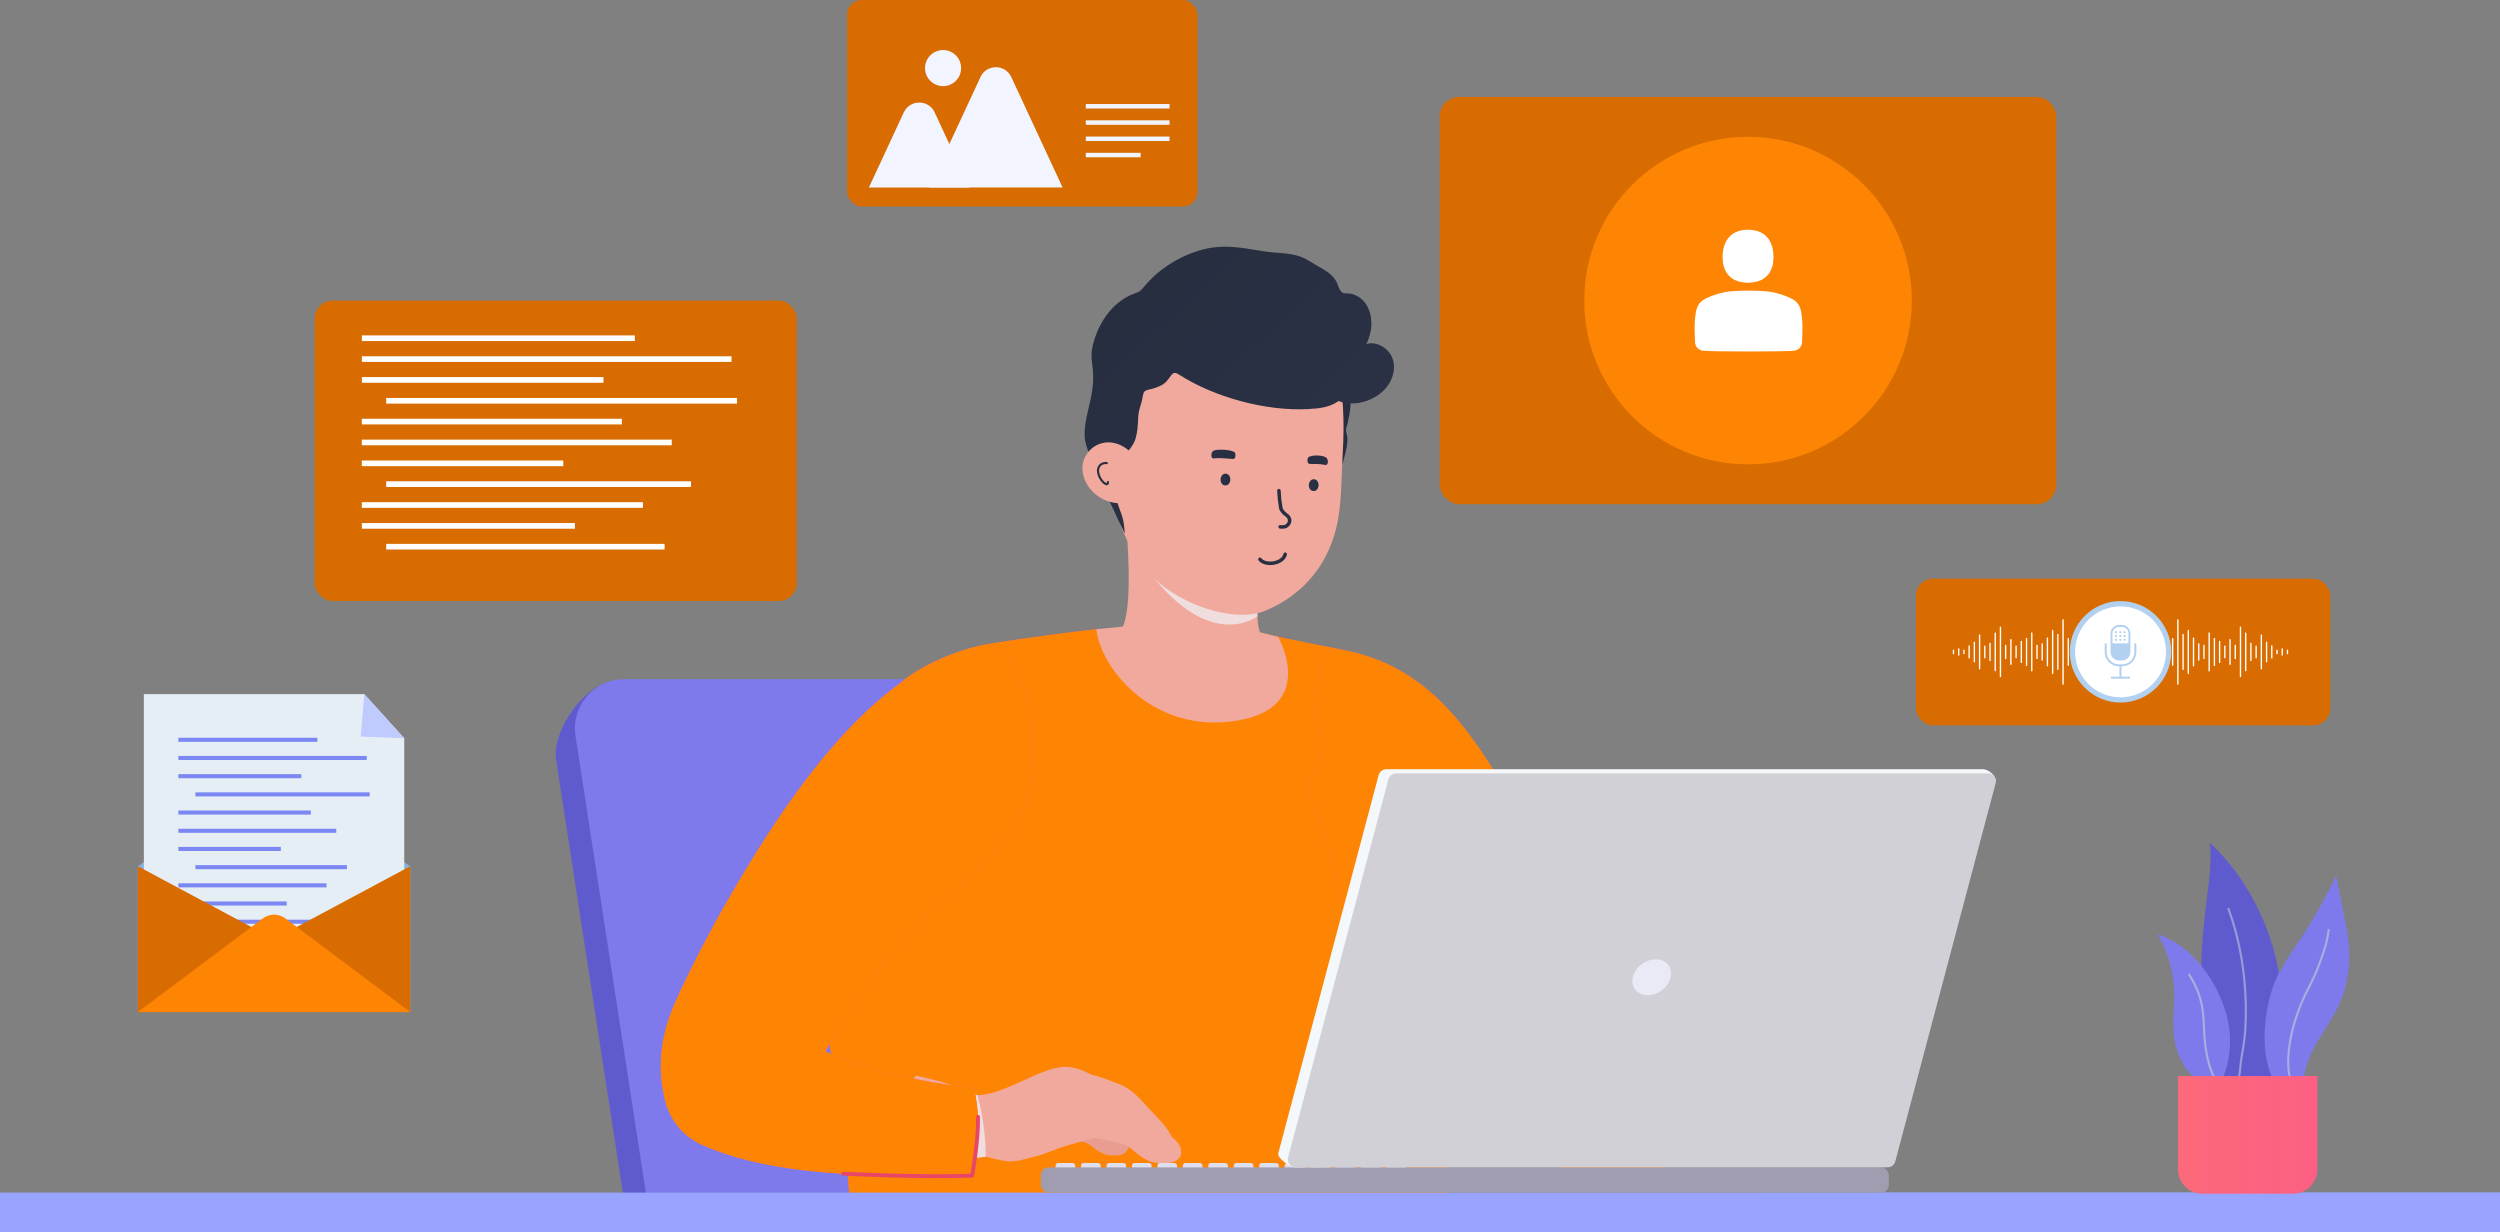 <?xml version="1.0" encoding="UTF-8"?> <svg xmlns="http://www.w3.org/2000/svg" xmlns:xlink="http://www.w3.org/1999/xlink" viewBox="0 0 397.66 195.99"><rect x="0" y="0" width="397.66" height="195.99" fill="#808080" stroke="none"/><defs><style> .cls-1 { fill: #e89d90; } .cls-2 { fill: #98a4ff; } .cls-3 { fill: #fff; } .cls-4 { fill: #5f5bcf; } .cls-5 { fill: url(#_Áåçûìÿííûé_ãðàäèåíò_20); } .cls-6 { fill: #86b1db; } .cls-7 { fill: #bfcaff; } .cls-8 { isolation: isolate; } .cls-9 { fill: #d0d0d6; } .cls-10 { fill: url(#_Áåçûìÿííûé_ãðàäèåíò_96-2); } .cls-11 { fill: #fe8503; } .cls-12 { stroke-width: .34px; } .cls-12, .cls-13 { stroke: #282f42; } .cls-12, .cls-13, .cls-14, .cls-15, .cls-16 { fill: none; stroke-linecap: round; stroke-linejoin: round; } .cls-17 { fill: url(#_Áåçûìÿííûé_ãðàäèåíò_20-2); } .cls-18 { fill: #a19db0; } .cls-19 { fill: #b2d0f0; } .cls-20 { fill: #7e7aeb; } .cls-13 { stroke-width: .56px; } .cls-21 { fill: #e9eaf5; } .cls-22 { fill: #f2f5ff; } .cls-23 { fill: url(#_Áåçûìÿííûé_ãðàäèåíò_20-3); } .cls-24 { fill: #e6eef5; } .cls-25 { fill: #d86c00; } .cls-26 { fill: url(#_Áåçûìÿííûé_ãðàäèåíò_96-3); } .cls-27 { fill: #f0ddde; mix-blend-mode: multiply; } .cls-28 { fill: url(#_Áåçûìÿííûé_ãðàäèåíò_20-5); mix-blend-mode: overlay; opacity: .15; } .cls-29 { fill: url(#_Áåçûìÿííûé_ãðàäèåíò_20-4); } .cls-30 { fill: url(#_Áåçûìÿííûé_ãðàäèåíò_96); } .cls-31 { fill: #7b87f2; } .cls-32 { fill: #f4f8fa; } .cls-33 { fill: url(#_Áåçûìÿííûé_ãðàäèåíò_96-6); } .cls-14 { stroke: #929ed6; } .cls-14, .cls-15 { stroke-width: .34px; } .cls-15 { stroke: #a7afde; } .cls-34 { fill: url(#_Áåçûìÿííûé_ãðàäèåíò_96-4); } .cls-35 { fill: #f0a99c; } .cls-16 { stroke: #e84666; stroke-width: .62px; } .cls-36 { fill: #dddff0; } .cls-37 { fill: url(#_Áåçûìÿííûé_ãðàäèåíò_96-5); } </style><linearGradient id="_Áåçûìÿííûé_ãðàäèåíò_96" data-name="Áåçûìÿííûé ãðàäèåíò 96" x1="212.95" y1="47.85" x2="218.17" y2="47.85" gradientTransform="translate(429.03 25.71) rotate(-178.28) scale(1 -1)" gradientUnits="userSpaceOnUse"><stop offset="0" stop-color="#272e40"></stop><stop offset=".99" stop-color="#2a3145"></stop></linearGradient><linearGradient id="_Áåçûìÿííûé_ãðàäèåíò_96-2" data-name="Áåçûìÿííûé ãðàäèåíò 96" x1="211.59" y1="48" x2="186.9" y2="74.45" gradientTransform="translate(392.34) rotate(-180) scale(1 -1)" xlink:href="#_Áåçûìÿííûé_ãðàäèåíò_96"></linearGradient><linearGradient id="_Áåçûìÿííûé_ãðàäèåíò_96-3" data-name="Áåçûìÿííûé ãðàäèåíò 96" x1="194.73" y1="51.92" x2="196.27" y2="51.92" gradientTransform="translate(390.03 28.87) rotate(-179.67) scale(1 -.93) skewX(-.64)" xlink:href="#_Áåçûìÿííûé_ãðàäèåíò_96"></linearGradient><linearGradient id="_Áåçûìÿííûé_ãðàäèåíò_96-4" data-name="Áåçûìÿííûé ãðàäèåíò 96" x1="180.69" y1="52.79" x2="182.23" y2="52.79" gradientTransform="translate(390.03 28.87) rotate(-179.67) scale(1 -.93) skewX(-.64)" xlink:href="#_Áåçûìÿííûé_ãðàäèåíò_96"></linearGradient><linearGradient id="_Áåçûìÿííûé_ãðàäèåíò_96-5" data-name="Áåçûìÿííûé ãðàäèåíò 96" x1="153.81" y1="98.65" x2="157.65" y2="98.65" gradientTransform="translate(346.68 -31.91) rotate(177.94) scale(1 -1)" xlink:href="#_Áåçûìÿííûé_ãðàäèåíò_96"></linearGradient><linearGradient id="_Áåçûìÿííûé_ãðàäèåíò_96-6" data-name="Áåçûìÿííûé ãðàäèåíò 96" x1="1446.75" y1="1.34" x2="1450.01" y2="1.34" gradientTransform="translate(-1228.48 -99.62) rotate(6.8)" xlink:href="#_Áåçûìÿííûé_ãðàäèåíò_96"></linearGradient><linearGradient id="_Áåçûìÿííûé_ãðàäèåíò_20" data-name="Áåçûìÿííûé ãðàäèåíò 20" x1="171.74" y1="194.01" x2="204.83" y2="87.58" gradientUnits="userSpaceOnUse"><stop offset="0" stop-color="#fb697a"></stop><stop offset="1" stop-color="#fb5f83"></stop></linearGradient><linearGradient id="_Áåçûìÿííûé_ãðàäèåíò_20-2" data-name="Áåçûìÿííûé ãðàäèåíò 20" x1="128.03" y1="182.5" x2="161.78" y2="73.93" xlink:href="#_Áåçûìÿííûé_ãðàäèåíò_20"></linearGradient><linearGradient id="_Áåçûìÿííûé_ãðàäèåíò_20-3" data-name="Áåçûìÿííûé ãðàäèåíò 20" x1="218.38" y1="210.59" x2="252.14" y2="102.02" xlink:href="#_Áåçûìÿííûé_ãðàäèåíò_20"></linearGradient><linearGradient id="_Áåçûìÿííûé_ãðàäèåíò_20-4" data-name="Áåçûìÿííûé ãðàäèåíò 20" x1="346.45" y1="180.52" x2="368.61" y2="180.52" xlink:href="#_Áåçûìÿííûé_ãðàäèåíò_20"></linearGradient><linearGradient id="_Áåçûìÿííûé_ãðàäèåíò_20-5" data-name="Áåçûìÿííûé ãðàäèåíò 20" x1="346.45" y1="180.52" x2="368.61" y2="180.52" xlink:href="#_Áåçûìÿííûé_ãðàäèåíò_20"></linearGradient></defs><g class="cls-8"><g id="Layer_2" data-name="Layer 2"><g id="Layer_1-2" data-name="Layer 1"><g><rect class="cls-25" x="229" y="15.42" width="98.09" height="64.78" rx="3.11" ry="3.11"></rect><circle class="cls-11" cx="278.05" cy="47.81" r="26.05"></circle><path class="cls-3" d="M282.1,40.95c0,1.98-.94,3.62-3.2,3.96-.26,.04-.55,.06-.86,.06-.31,0-.6-.02-.87-.07-2.24-.34-3.17-1.98-3.17-3.95,0-2.79,1.45-4.4,4.04-4.41,2.6,.02,4.06,1.55,4.06,4.41Z"></path><path class="cls-3" d="M286.49,49.56c-.19-1.12-.85-1.68-1.28-1.93-.76-.45-2.19-.94-3.27-1.16-.77-.16-2.29-.24-3.81-.24s-3.04,.08-3.81,.24c-1.07,.22-2.51,.71-3.27,1.16-.43,.25-1.09,.81-1.28,1.93-.28,1.61-.25,2.58-.15,4.89,.03,.68,.54,1.21,1.21,1.33,.49,.08,3.88,.13,7.3,.13,3.41,0,6.8-.05,7.3-.13,.68-.11,1.18-.64,1.21-1.33,.1-2.31,.13-3.29-.15-4.89Z"></path><rect class="cls-25" x="134.74" width="55.74" height="32.85" rx="2.33" ry="2.33"></rect><path class="cls-22" d="M155.96,12.26l-8.16,17.56h21.22l-8.16-17.56c-.97-2.09-3.94-2.09-4.91,0Z"></path><path class="cls-22" d="M143.76,17.88l-5.55,11.95h16.01l-5.55-11.95c-.97-2.09-3.94-2.09-4.91,0Z"></path><circle class="cls-22" cx="150.01" cy="10.83" r="2.87"></circle><rect class="cls-22" x="172.71" y="16.55" width="13.32" height=".71"></rect><rect class="cls-22" x="172.71" y="19.14" width="13.32" height=".71"></rect><rect class="cls-22" x="172.71" y="21.72" width="13.32" height=".71"></rect><rect class="cls-22" x="172.71" y="24.31" width="8.72" height=".71"></rect><path class="cls-4" d="M164.45,195.3l-11.75-76.27c-.59-3.81-3.87-6.62-7.72-6.62,0,0-34.65-4.22-46.45-4.22-5.3,0-10.8,7.96-10.07,12.69l11.48,74.43h64.51Z"></path><path class="cls-20" d="M103.56,195.08h67l-12.39-80.42c-.59-3.81-3.87-6.62-7.72-6.62h-51.19c-4.79,0-8.45,4.27-7.72,9l12.02,78.04Z"></path><rect class="cls-25" x="50.05" y="47.81" width="76.69" height="47.79" rx="2.87" ry="2.87"></rect><rect class="cls-3" x="78.82" y="32.08" width=".9" height="43.42" transform="translate(133.06 -25.47) rotate(90)"></rect><rect class="cls-3" x="86.51" y="27.71" width=".9" height="58.8" transform="translate(144.07 -29.84) rotate(90)"></rect><rect class="cls-3" x="76.32" y="41.21" width=".9" height="38.43" transform="translate(137.2 -16.34) rotate(90)"></rect><rect class="cls-3" x="61.43" y="63.3" width="55.81" height=".9"></rect><rect class="cls-3" x="57.55" y="66.61" width="41.37" height=".9"></rect><rect class="cls-3" x="81.76" y="45.73" width=".9" height="49.3" transform="translate(152.58 -11.83) rotate(90)"></rect><rect class="cls-3" x="57.55" y="73.25" width="32.05" height=".9"></rect><rect class="cls-3" x="61.43" y="76.56" width="48.49" height=".9"></rect><rect class="cls-3" x="79.46" y="57.97" width=".9" height="44.72" transform="translate(160.24 .42) rotate(90)"></rect><rect class="cls-3" x="74.05" y="66.7" width=".9" height="33.89" transform="translate(158.15 9.15) rotate(90)"></rect><rect class="cls-3" x="61.43" y="86.51" width="44.28" height=".9"></rect><path class="cls-30" d="M209.76,59.55c-.02-1.41,.42-1.32,1.74-2.24,3.82,3.85,3.69,6.15,2.88,9.92-.11,.51-.29,.87-.29,1.12,0,.24,.16,.77,.22,1.24,.2,1.61-1.19,5.9-2.15,7.23-2.25-5.43-2.35-11.43-2.41-17.27Z"></path><path class="cls-35" d="M201.58,85.41s-2.61,11.48-1.13,15.25c0,0,24.23,23.17-17.18,23.17-4.02,0-8.12-14.82-4.66-24.16,1.51-3.21,.87-13.78,.24-18.94l22.73,4.68Z"></path><path class="cls-27" d="M200.01,98.02s-7.36,5.87-17.26-7.1c-2.19-2.87-2.99-5.74-3.98-8.49l22.14,4.26s-1.07,9.05-.9,11.33Z"></path><path class="cls-35" d="M212.84,82.62c-1.28,7.1-5.57,12-11.53,14.51-4.95,2.08-14.57-.97-19.21-6.71-5.17-6.42-8.69-19.14-2.83-30.65,5.86-11.52,17.43-17.76,26.61-12.06,6.89,4.27,8.34,14.16,7.69,24.56-.22,3.47-.12,6.93-.74,10.35Z"></path><path class="cls-13" d="M203.63,83.8c.37,.06,.74,0,.92-.09,.18-.08,.45-.35,.53-.6,.09-.27,.08-.48-.05-.73-.05-.11-.12-.21-.21-.3-.03-.03-.24-.18-.25-.21-.3-.16-.78-.71-.84-1.04-.16-.92-.26-1.84-.3-2.78"></path><path class="cls-10" d="M173.85,61.16c.24-3.86-.91-4.06,.46-7.82,1.07-2.93,3.2-5.62,6.22-6.68,.22-.08,.45-.15,.65-.27,.32-.19,.56-.5,.8-.78,2.24-2.71,5.31-4.7,8.66-5.73,3.61-1.12,6.59-.54,10.22,.07,2.72,.46,5.04,.07,7.37,1.55,2.34,1.47,4.01,1.91,4.71,4.21,.07,.22,.23,.48,.38,.66,.3,.36,.64,.28,1.1,.3,1.21,.05,2.32,.81,2.95,1.85,1.13,1.88,.92,4.3-.03,6.2,1.73-.52,3.69,.75,4.22,2.48,.53,1.73-.19,3.69-1.5,4.94-1.83,1.75-4.73,2.57-7.14,1.65-1.36,.98-2.99,1.19-4.84,1.28-6.73,.36-14.94-1.88-20.58-5.51-1.39-.89-1.06,.93-2.97,1.83-1.85,.87-2.55,.32-2.73,1.51-.24,1.55-.73,2.19-.77,3.75-.02,1.03-.11,2.06-.39,3.07-.46,1.65-1.98,2.56-2.57,4.16-.81,2.16-.91,3.73-.35,5.97,.21,.85,.64,1.73,.86,2.57,.18,.67,.3,1.77,.34,2.47-.07-.19-.6-1.25-.69-1.42-.63-1.24-.92-2.08-1.55-3.31-1.05-2.05-1.44-2.87-1.94-5.11-.92-1.76-2.14-3.69-2.21-5.73-.09-2.76,1.12-5.4,1.3-8.15Z"></path><path class="cls-35" d="M172.41,75.94c.81,2.44,3.23,4.14,5.81,4.11,2.57-.03,3.05-1.95,3.14-4.44,.1-2.87-2.55-5.29-5.12-5.25-2.57,.03-4.82,2.59-3.82,5.59Z"></path><path class="cls-26" d="M194.16,76.22c-.05,.57,.27,.95,.69,.99,.42,.04,.8-.27,.84-.84,.05-.57-.27-.99-.69-1.03-.42-.04-.8,.31-.85,.88Z"></path><path class="cls-34" d="M208.2,77.11c-.05,.57,.27,.95,.69,.99,.42,.04,.8-.27,.84-.84,.05-.57-.27-.99-.69-1.03-.42-.04-.8,.31-.85,.88Z"></path><path class="cls-37" d="M196.43,72c.14,.21,.16,1-.28,1-.63,0-1.78-.22-3.14-.08-.37,.04-.48-.84-.04-1.19,.44-.35,3.12-.23,3.46,.27Z"></path><path class="cls-33" d="M208.09,72.77c-.17,.18-.22,.98,.22,1.02,.62,.05,1.2-.08,2.55,.17,.36,.07,.53-.75,.12-1.14-.48-.46-2.43-.51-2.89-.05Z"></path><path class="cls-13" d="M200.41,88.96c.3,.45,1.26,.82,2.38,.56,1.23-.29,1.57-1.04,1.64-1.36"></path><path class="cls-5" d="M230.63,194.55h-95.25c-1.29-26.53-8.18-40.16-3.92-58.75,4.6-20.1,7.63-28.91,24.76-33.16,1.18-.29,9.23-1.53,18.2-2.56,2.67,4.44,10.4,10.24,20.51,9.96,8.94-.24,6.38-6.51,5.69-9.4,.71,.29,5.8,1.32,12.39,2.61,6.51,2.41,7.29,6.31,12.15,19.46,6.97,18.83,3.37,33.57,5.49,71.84Z"></path><path class="cls-11" d="M230.63,194.55h-95.25c-1.29-26.53-8.18-40.16-3.92-58.75,4.6-20.1,7.63-28.91,24.76-33.16,1.18-.29,9.23-1.53,18.2-2.56,2.67,4.44,10.4,10.24,20.51,9.96,8.94-.24,6.38-6.51,5.69-9.4,.71,.29,5.8,1.32,12.39,2.61,6.51,2.41,7.29,6.31,12.15,19.46,6.97,18.83,3.37,33.57,5.49,71.84Z"></path><path class="cls-35" d="M174.41,100.08l4.2-.41s7.93,2.36,11.56,2.61c9.47,.65,10.25-1.7,10.25-1.7l2.89,.72s6.45,11.34-6.8,13.37c-13.29,2.04-21.56-8.6-22.11-14.59Z"></path><path class="cls-12" d="M176.05,73.67c-.13-.06-.45,0-.59,.04-.49,.16-.71,.51-.79,.93-.09,.45,.12,1.13,.47,1.65,.24,.36,1.07,1.2,1.1,.39"></path><path class="cls-1" d="M178.79,183.5c.42-.31,.77-.85,.79-1.33,.07-1.45-.23-2.64-1.61-3.57-2.01-1.35-3.41-2.73-6.03-3.09-2.62-.36-6.44-.93-9.1,.67-.82,.5-1.85,2.2-1.59,3.68,.26,1.48,1.57,2.44,2.55,2.12,2.84-.93,5.27-1.03,8.33-.38,1.55,.33,1.84,1.28,3.49,1.96,.7,.29,2.62,.35,3.18-.06Z"></path><path class="cls-35" d="M145.68,171.1c6.79,1.38,9.16,3.08,9.8,3.09,4.46,.04,10.77-5.05,14.64-4.44,.93,.15,1.16,5.71,8.18,10.2,0,0-5.62,1.38-8.26,2.17-2.55,.75-3.45,1.33-4.87,1.7-4,1.05-4.19,1.29-8.24,.19-.75,0-3.58,.41-4.59,.46-7.63,.39-7.7-1.24-13.09-3.54l6.43-9.82Z"></path><path class="cls-35" d="M185.45,183.12c.44-.44,.81-.97,.94-1.66,.22-1.2-2.01-3.4-3.19-4.64-1.72-1.8-2.83-3.49-5.4-4.47-2.57-.98-5.77-2.33-8.84-1.42-.95,.28-2.38,1.69-2.46,3.19-.08,1.5,1.03,2.75,2.09,2.68,3.09-.22,5.88-.39,8.82,.98,1.49,.7,4.03,4.23,5.54,5.29,.64,.45,1.76,.79,2.5,.05Z"></path><path class="cls-35" d="M177.42,178.25c.32-.53,.52-1.14,.51-1.84-.03-1.45-.23-2.64-1.61-3.57-2.01-1.35-3.42-2.69-6.03-3.09-1.89-.29-5.63,1.25-8.3,2.86-.82,.5-1.85,2.2-1.59,3.68,.26,1.48,1.57,2.44,2.55,2.12,2.84-.93,4.46-3.22,7.52-2.57,1.55,.33,2.96,2.26,4.61,2.95,.7,.29,1.82,.35,2.34-.54Z"></path><path class="cls-35" d="M187.87,183.24c.01-1.04-.73-1.99-2.43-3.05-2.41-1.5-3.95-3.24-7.32-3.81-3.37-.57-8.28-1.98-11.79-.8-1.08,.36-2.49,1.79-2.21,3.14,.27,1.35,1.93,2.34,3.21,2.14,3.71-.56,6.85,.1,10.77,.98,1.99,.45,2.75,2.12,4.85,2.9,.89,.33,4.9,.89,4.93-1.5Z"></path><path class="cls-27" d="M155.14,174.1l-.11,10.08s1.21-.14,1.74-.17c0,0,.18-4.49-1.3-9.82,0,0,.21,0,0,0-.14,0-.34-.08-.34-.08Z"></path><path class="cls-17" d="M106.71,161.13c1.48-3.95,6.13-12.81,8.2-16.46,12.28-21.63,25.42-38.67,41.3-42.04,3.44-.73,9.23,5.71,7.64,21.77-1.01,10.21-11.22,15.33-18.95,23.88-7,7.74-10.28,12.76-13.61,18.98,7.03,3.27,13.5,4.42,23.7,5.94,0,0,.65,3.42,.61,5.35-.04,2.29-.96,8.44-.96,8.44-22.1,.43-33.83-.93-42.76-4.79-2.83-1.22-5.14-3.57-6.04-7.05-1.22-4.72-.89-9.29,.88-14.03Z"></path><path class="cls-11" d="M106.71,161.13c1.48-3.95,6.13-12.81,8.2-16.46,12.28-21.63,25.42-38.67,41.3-42.04,3.44-.73,9.23,5.71,7.64,21.77-1.01,10.21-11.22,15.33-18.95,23.88-7,7.74-10.28,12.76-13.61,18.98,7.03,3.27,13.5,4.42,23.7,5.94,0,0,.65,3.42,.61,5.35-.04,2.29-.96,8.44-.96,8.44-22.1,.43-33.83-.93-42.76-4.79-2.83-1.22-5.14-3.57-6.04-7.05-1.22-4.72-.89-9.29,.88-14.03Z"></path><path class="cls-16" d="M134.11,186.69s12.15,.63,20.52,.31c0,0,1-5.29,.94-9.34"></path><path class="cls-23" d="M208.64,127.68c4.5,8.88,3.95,18.59,10.22,26.6,7.65,9.78,27.78,39.55,41.94,33.62,2.94-1.23,6.49-3.41,7.65-6.59,1.77-4.84-11.12-26.69-15.76-33.57-14.26-21.12-19.15-40.99-39.78-44.49-3.36,.45-3.23,3.52-3.38,7.46-.09,2.22-.48,3.63,.59,5.64,1.94,3.62-3.34,7.67-1.49,11.33Z"></path><path class="cls-11" d="M208.64,127.68c4.5,8.88,3.95,18.59,10.22,26.6,7.65,9.78,27.78,39.55,41.94,33.62,2.94-1.23,6.49-3.41,7.65-6.59,1.77-4.84-11.12-26.69-15.76-33.57-14.26-21.12-19.15-40.99-39.78-44.49-3.36,.45-3.23,3.52-3.38,7.46-.09,2.22-.48,3.63,.59,5.64,1.94,3.62-3.34,7.67-1.49,11.33Z"></path><rect class="cls-2" y="189.7" width="397.66" height="6.28"></rect><rect class="cls-2" x="280.67" y="189.7" width="116.99" height="6.28"></rect><path class="cls-4" d="M351.86,162.02c-.31-.79-.6-1.59-.85-2.41-.84-2.77-.92-4.83-.81-7.71,.11-2.96,.48-6.31,.84-9.02,.39-2.87,.85-7.06,.4-8.88,6.29,5.75,10.52,14.69,11.29,22.77,.26,2.73,.58,6.62,.16,9.3-.56,3.66-2.62,7.29-4.25,10.37-1.47,2.78-2.44,6.59-4.3,9-2.57-7.18-2.4-2.92-1.68-6.13,.96-4.24,1.18-7.9,.14-12.14-.51-2.07-.17-3.22-.93-5.15Z"></path><path class="cls-14" d="M355.49,174.07c.83-2.21,.77-4.48,1.2-6.74,.46-2.42,.59-4.88,.54-7.36-.1-5.24-.95-10.47-2.75-15.4"></path><path class="cls-20" d="M364.43,151.55c1.04-1.56,2.13-3.11,3.09-4.72,2.61-4.41,4.08-7.53,4.08-7.53,0,0,1.33,6.64,1.63,8.18,.75,3.89,.64,8.03-.89,11.68-.82,1.95-2.01,3.72-3.1,5.53-1.57,2.61-2.58,4.46-2.85,7.51-.28,3.21-.37,6.44-.25,9.66-1.06-2.28-2.11-4.55-3.17-6.83-.93-2-1.86-4.02-2.37-6.17-.87-3.72-.2-9.12,1.24-12.65,.67-1.65,1.61-3.17,2.6-4.66Z"></path><path class="cls-15" d="M364.28,171.63c-.59-2.42-.26-4.92,.26-7.34,.47-2.18,1.6-5.15,2.65-7.11,1.05-1.96,1.69-3.61,2.44-5.87,.67-2.01,.77-3.39,.77-3.39"></path><path class="cls-20" d="M353.51,174.76c-2-1.18-4.82-3.2-6.07-5.22-1.99-3.2-1.84-6.33-1.62-9.91,.23-3.79-.7-7.78-2.65-11.05,.95,.3,1.86,.78,2.75,1.29,4.86,2.8,9.08,10.1,8.79,16.29-.28,5.9-2.55,5.5-1.36,10.86-.17-.11,.34-2.15,.16-2.25Z"></path><path class="cls-15" d="M353.45,173.36c-.83-.95-2.52-3.44-2.82-8.87-.18-3.34-.04-5.59-2.42-9.49"></path><path class="cls-29" d="M368.61,171.16h-22.16v14.86c0,1.06,.43,2.02,1.13,2.72s1.66,1.13,2.72,1.13h14.46c1.06,0,2.02-.43,2.72-1.13,.7-.7,1.13-1.66,1.13-2.72v-14.86Z"></path><path class="cls-28" d="M368.61,171.16h-22.16v14.86c0,.53,.11,1.04,.3,1.5s.48,.87,.82,1.22c.35,.35,.76,.63,1.22,.82,.46,.19,.97,.3,1.5,.3h14.46c.53,0,1.04-.11,1.5-.3,.46-.19,.87-.48,1.22-.82,.35-.35,.63-.76,.82-1.22,.19-.46,.3-.97,.3-1.5v-14.86Z"></path><rect class="cls-25" x="304.76" y="92.04" width="65.9" height="23.34" rx="2.72" ry="2.72"></rect><path class="cls-3" d="M337.29,111.02c-.06,0-.11-.05-.11-.11v-14.42c0-.06,.05-.11,.11-.11s.11,.05,.11,.11v14.42c0,.06-.05,.11-.11,.11Z"></path><path class="cls-3" d="M338.12,109.58c-.06,0-.11-.05-.11-.11v-11.53c0-.06,.05-.11,.11-.11s.11,.05,.11,.11v11.53c0,.06-.05,.11-.11,.11Z"></path><path class="cls-3" d="M338.95,107.83c-.06,0-.11-.05-.11-.11v-8.05c0-.06,.05-.11,.11-.11s.11,.05,.11,.11v8.05c0,.06-.05,.11-.11,.11Z"></path><path class="cls-3" d="M339.78,106.6c-.06,0-.11-.05-.11-.11v-5.58c0-.06,.05-.11,.11-.11s.11,.05,.11,.11v5.58c0,.06-.05,.11-.11,.11Z"></path><path class="cls-3" d="M340.61,105.82c-.06,0-.11-.05-.11-.11v-4.01c0-.06,.05-.11,.11-.11s.11,.05,.11,.11v4.01c0,.06-.05,.11-.11,.11Z"></path><path class="cls-3" d="M341.44,105.31c-.06,0-.11-.05-.11-.11v-3c0-.06,.05-.11,.11-.11s.11,.05,.11,.11v3c0,.06-.05,.11-.11,.11Z"></path><path class="cls-3" d="M342.27,106.57c-.06,0-.11-.05-.11-.11v-5.52c0-.06,.05-.11,.11-.11s.11,.05,.11,.11v5.52c0,.06-.05,.11-.11,.11Z"></path><path class="cls-3" d="M343.1,105.82c-.06,0-.11-.05-.11-.11v-4.03c0-.06,.05-.11,.11-.11s.11,.05,.11,.11v4.03c0,.06-.05,.11-.11,.11Z"></path><path class="cls-3" d="M343.93,107.72c-.06,0-.11-.05-.11-.11v-7.83c0-.06,.05-.11,.11-.11s.11,.05,.11,.11v7.83c0,.06-.05,.11-.11,.11Z"></path><path class="cls-3" d="M344.76,106.38c-.06,0-.11-.05-.11-.11v-5.14c0-.06,.05-.11,.11-.11s.11,.05,.11,.11v5.14c0,.06-.05,.11-.11,.11Z"></path><path class="cls-3" d="M359.7,106.48c-.06,0-.11-.05-.11-.11v-5.35c0-.06,.05-.11,.11-.11s.11,.05,.11,.11v5.35c0,.06-.05,.11-.11,.11Z"></path><path class="cls-3" d="M360.53,105.36c-.06,0-.11-.05-.11-.11v-3.09c0-.06,.05-.11,.11-.11s.11,.05,.11,.11v3.09c0,.06-.05,.11-.11,.11Z"></path><path class="cls-3" d="M361.36,104.76c-.06,0-.11-.05-.11-.11v-1.9c0-.06,.05-.11,.11-.11s.11,.05,.11,.11v1.9c0,.06-.05,.11-.11,.11Z"></path><path class="cls-3" d="M362.19,104.07c-.06,0-.11-.05-.11-.11v-.53c0-.06,.05-.11,.11-.11s.11,.05,.11,.11v.53c0,.06-.05,.11-.11,.11Z"></path><path class="cls-3" d="M363.02,104.3c-.06,0-.11-.05-.11-.11v-.98c0-.06,.05-.11,.11-.11s.11,.05,.11,.11v.98c0,.06-.05,.11-.11,.11Z"></path><path class="cls-3" d="M363.85,104.08c-.06,0-.11-.05-.11-.11v-.54c0-.06,.05-.11,.11-.11s.11,.05,.11,.11v.54c0,.06-.05,.11-.11,.11Z"></path><path class="cls-3" d="M353.89,104.73c-.06,0-.11-.05-.11-.11v-1.84c0-.06,.05-.11,.11-.11s.11,.05,.11,.11v1.84c0,.06-.05,.11-.11,.11Z"></path><path class="cls-3" d="M354.72,105.78c-.06,0-.11-.05-.11-.11v-3.93c0-.06,.05-.11,.11-.11s.11,.05,.11,.11v3.93c0,.06-.05,.11-.11,.11Z"></path><path class="cls-3" d="M355.55,104.86c-.06,0-.11-.05-.11-.11v-2.1c0-.06,.05-.11,.11-.11s.11,.05,.11,.11v2.1c0,.06-.05,.11-.11,.11Z"></path><path class="cls-3" d="M356.38,107.72c-.06,0-.11-.05-.11-.11v-7.83c0-.06,.05-.11,.11-.11s.11,.05,.11,.11v7.83c0,.06-.05,.11-.11,.11Z"></path><path class="cls-3" d="M357.21,106.78c-.06,0-.11-.05-.11-.11v-5.95c0-.06,.05-.11,.11-.11s.11,.05,.11,.11v5.95c0,.06-.05,.11-.11,.11Z"></path><path class="cls-3" d="M358.04,105.17c-.06,0-.11-.05-.11-.11v-2.72c0-.06,.05-.11,.11-.11s.11,.05,.11,.11v2.72c0,.06-.05,.11-.11,.11Z"></path><path class="cls-3" d="M358.87,104.73c-.06,0-.11-.05-.11-.11v-1.84c0-.06,.05-.11,.11-.11s.11,.05,.11,.11v1.84c0,.06-.05,.11-.11,.11Z"></path><path class="cls-3" d="M345.59,105.92c-.06,0-.11-.05-.11-.11v-4.23c0-.06,.05-.11,.11-.11s.11,.05,.11,.11v4.23c0,.06-.05,.11-.11,.11Z"></path><path class="cls-3" d="M346.42,108.92c-.06,0-.11-.05-.11-.11v-10.21c0-.06,.05-.11,.11-.11s.11,.05,.11,.11v10.21c0,.06-.05,.11-.11,.11Z"></path><path class="cls-3" d="M347.25,106.57c-.06,0-.11-.05-.11-.11v-5.52c0-.06,.05-.11,.11-.11s.11,.05,.11,.11v5.52c0,.06-.05,.11-.11,.11Z"></path><path class="cls-3" d="M348.08,107.22c-.06,0-.11-.05-.11-.11v-6.82c0-.06,.05-.11,.11-.11s.11,.05,.11,.11v6.82c0,.06-.05,.11-.11,.11Z"></path><path class="cls-3" d="M348.91,106.01c-.06,0-.11-.05-.11-.11v-4.41c0-.06,.05-.11,.11-.11s.11,.05,.11,.11v4.41c0,.06-.05,.11-.11,.11Z"></path><path class="cls-3" d="M349.74,105.1c-.06,0-.11-.05-.11-.11v-2.58c0-.06,.05-.11,.11-.11s.11,.05,.11,.11v2.58c0,.06-.05,.11-.11,.11Z"></path><path class="cls-3" d="M350.57,104.85c-.06,0-.11-.05-.11-.11v-2.09c0-.06,.05-.11,.11-.11s.11,.05,.11,.11v2.09c0,.06-.05,.11-.11,.11Z"></path><path class="cls-3" d="M351.4,106.82c-.06,0-.11-.05-.11-.11v-6.02c0-.06,.05-.11,.11-.11s.11,.05,.11,.11v6.02c0,.06-.05,.11-.11,.11Z"></path><path class="cls-3" d="M352.23,105.95c-.06,0-.11-.05-.11-.11v-4.28c0-.06,.05-.11,.11-.11s.11,.05,.11,.11v4.28c0,.06-.05,.11-.11,.11Z"></path><path class="cls-3" d="M353.06,105.48c-.06,0-.11-.05-.11-.11v-3.34c0-.06,.05-.11,.11-.11s.11,.05,.11,.11v3.34c0,.06-.05,.11-.11,.11Z"></path><path class="cls-3" d="M336.46,109.58c-.06,0-.11-.05-.11-.11v-11.53c0-.06,.05-.11,.11-.11s.11,.05,.11,.11v11.53c0,.06-.05,.11-.11,.11Z"></path><path class="cls-3" d="M335.63,107.83c-.06,0-.11-.05-.11-.11v-8.05c0-.06,.05-.11,.11-.11s.11,.05,.11,.11v8.05c0,.06-.05,.11-.11,.11Z"></path><path class="cls-3" d="M334.8,106.6c-.06,0-.11-.05-.11-.11v-5.58c0-.06,.05-.11,.11-.11s.11,.05,.11,.11v5.58c0,.06-.05,.11-.11,.11Z"></path><path class="cls-3" d="M333.97,105.82c-.06,0-.11-.05-.11-.11v-4.01c0-.06,.05-.11,.11-.11s.11,.05,.11,.11v4.01c0,.06-.05,.11-.11,.11Z"></path><path class="cls-3" d="M333.14,105.31c-.06,0-.11-.05-.11-.11v-3c0-.06,.05-.11,.11-.11s.11,.05,.11,.11v3c0,.06-.05,.11-.11,.11Z"></path><path class="cls-3" d="M332.31,106.57c-.06,0-.11-.05-.11-.11v-5.52c0-.06,.05-.11,.11-.11s.11,.05,.11,.11v5.52c0,.06-.05,.11-.11,.11Z"></path><path class="cls-3" d="M331.48,105.82c-.06,0-.11-.05-.11-.11v-4.03c0-.06,.05-.11,.11-.11s.11,.05,.11,.11v4.03c0,.06-.05,.11-.11,.11Z"></path><path class="cls-3" d="M330.65,107.72c-.06,0-.11-.05-.11-.11v-7.83c0-.06,.05-.11,.11-.11s.11,.05,.11,.11v7.83c0,.06-.05,.11-.11,.11Z"></path><path class="cls-3" d="M329.82,106.38c-.06,0-.11-.05-.11-.11v-5.14c0-.06,.05-.11,.11-.11s.11,.05,.11,.11v5.14c0,.06-.05,.11-.11,.11Z"></path><path class="cls-3" d="M314.88,106.48c-.06,0-.11-.05-.11-.11v-5.35c0-.06,.05-.11,.11-.11s.11,.05,.11,.11v5.35c0,.06-.05,.11-.11,.11Z"></path><path class="cls-3" d="M314.05,105.36c-.06,0-.11-.05-.11-.11v-3.09c0-.06,.05-.11,.11-.11s.11,.05,.11,.11v3.09c0,.06-.05,.11-.11,.11Z"></path><path class="cls-3" d="M313.22,104.76c-.06,0-.11-.05-.11-.11v-1.9c0-.06,.05-.11,.11-.11s.11,.05,.11,.11v1.9c0,.06-.05,.11-.11,.11Z"></path><path class="cls-3" d="M312.39,104.07c-.06,0-.11-.05-.11-.11v-.53c0-.06,.05-.11,.11-.11s.11,.05,.11,.11v.53c0,.06-.05,.11-.11,.11Z"></path><path class="cls-3" d="M311.56,104.3c-.06,0-.11-.05-.11-.11v-.98c0-.06,.05-.11,.11-.11s.11,.05,.11,.11v.98c0,.06-.05,.11-.11,.11Z"></path><path class="cls-3" d="M310.73,104.08c-.06,0-.11-.05-.11-.11v-.54c0-.06,.05-.11,.11-.11s.11,.05,.11,.11v.54c0,.06-.05,.11-.11,.11Z"></path><path class="cls-3" d="M320.69,104.73c-.06,0-.11-.05-.11-.11v-1.84c0-.06,.05-.11,.11-.11s.11,.05,.11,.11v1.84c0,.06-.05,.11-.11,.11Z"></path><path class="cls-3" d="M319.86,105.78c-.06,0-.11-.05-.11-.11v-3.93c0-.06,.05-.11,.11-.11s.11,.05,.11,.11v3.93c0,.06-.05,.11-.11,.11Z"></path><path class="cls-3" d="M319.03,104.86c-.06,0-.11-.05-.11-.11v-2.1c0-.06,.05-.11,.11-.11s.11,.05,.11,.11v2.1c0,.06-.05,.11-.11,.11Z"></path><path class="cls-3" d="M318.2,107.72c-.06,0-.11-.05-.11-.11v-7.83c0-.06,.05-.11,.11-.11s.11,.05,.11,.11v7.83c0,.06-.05,.11-.11,.11Z"></path><path class="cls-3" d="M317.37,106.78c-.06,0-.11-.05-.11-.11v-5.95c0-.06,.05-.11,.11-.11s.11,.05,.11,.11v5.95c0,.06-.05,.11-.11,.11Z"></path><path class="cls-3" d="M316.54,105.17c-.06,0-.11-.05-.11-.11v-2.72c0-.06,.05-.11,.11-.11s.11,.05,.11,.11v2.72c0,.06-.05,.11-.11,.11Z"></path><path class="cls-3" d="M315.71,104.73c-.06,0-.11-.05-.11-.11v-1.84c0-.06,.05-.11,.11-.11s.11,.05,.11,.11v1.84c0,.06-.05,.11-.11,.11Z"></path><path class="cls-3" d="M328.99,105.92c-.06,0-.11-.05-.11-.11v-4.23c0-.06,.05-.11,.11-.11s.11,.05,.11,.11v4.23c0,.06-.05,.11-.11,.11Z"></path><path class="cls-3" d="M328.16,108.92c-.06,0-.11-.05-.11-.11v-10.21c0-.06,.05-.11,.11-.11s.11,.05,.11,.11v10.21c0,.06-.05,.11-.11,.11Z"></path><path class="cls-3" d="M327.33,106.57c-.06,0-.11-.05-.11-.11v-5.52c0-.06,.05-.11,.11-.11s.11,.05,.11,.11v5.52c0,.06-.05,.11-.11,.11Z"></path><path class="cls-3" d="M326.5,107.22c-.06,0-.11-.05-.11-.11v-6.82c0-.06,.05-.11,.11-.11s.11,.05,.11,.11v6.82c0,.06-.05,.11-.11,.11Z"></path><path class="cls-3" d="M325.67,106.01c-.06,0-.11-.05-.11-.11v-4.41c0-.06,.05-.11,.11-.11s.11,.05,.11,.11v4.41c0,.06-.05,.11-.11,.11Z"></path><path class="cls-3" d="M324.84,105.1c-.06,0-.11-.05-.11-.11v-2.58c0-.06,.05-.11,.11-.11s.11,.05,.11,.11v2.58c0,.06-.05,.11-.11,.11Z"></path><path class="cls-3" d="M324.01,104.85c-.06,0-.11-.05-.11-.11v-2.09c0-.06,.05-.11,.11-.11s.11,.05,.11,.11v2.09c0,.06-.05,.11-.11,.11Z"></path><path class="cls-3" d="M323.18,106.82c-.06,0-.11-.05-.11-.11v-6.02c0-.06,.05-.11,.11-.11s.11,.05,.11,.11v6.02c0,.06-.05,.11-.11,.11Z"></path><path class="cls-3" d="M322.35,105.95c-.06,0-.11-.05-.11-.11v-4.28c0-.06,.05-.11,.11-.11s.11,.05,.11,.11v4.28c0,.06-.05,.11-.11,.11Z"></path><path class="cls-3" d="M321.52,105.48c-.06,0-.11-.05-.11-.11v-3.34c0-.06,.05-.11,.11-.11s.11,.05,.11,.11v3.34c0,.06-.05,.11-.11,.11Z"></path><path class="cls-19" d="M337.3,95.61c-4.45,0-8.07,3.62-8.07,8.07s3.62,8.07,8.07,8.07,8.07-3.62,8.07-8.07-3.62-8.07-8.07-8.07Z"></path><path class="cls-3" d="M337.3,96.46c-3.98,0-7.23,3.24-7.23,7.23s3.24,7.23,7.23,7.23,7.23-3.24,7.23-7.23-3.24-7.23-7.23-7.23Z"></path><path class="cls-19" d="M335.87,102.33v1.38c0,.66,.54,1.19,1.19,1.19h.46c.66,0,1.19-.54,1.19-1.19v-1.38h-2.84Z"></path><path class="cls-19" d="M337.06,105.99c-1.26,0-2.28-1.02-2.28-2.28v-1.24c0-.09,.07-.16,.16-.16s.16,.07,.16,.16v1.24c0,1.08,.88,1.97,1.97,1.97h.46c1.08,0,1.97-.88,1.97-1.97v-1.26c0-.09,.07-.16,.16-.16s.16,.07,.16,.16v1.26c0,1.26-1.02,2.28-2.28,2.28h-.46Z"></path><path class="cls-19" d="M337.06,105.06c-.75,0-1.35-.61-1.35-1.35v-2.95c0-.75,.61-1.35,1.35-1.35h.46c.75,0,1.35,.61,1.35,1.35v2.95c0,.75-.61,1.35-1.35,1.35h-.46Zm0-5.34c-.57,0-1.04,.46-1.04,1.04v2.95c0,.57,.46,1.04,1.04,1.04h.46c.57,0,1.04-.46,1.04-1.04v-2.95c0-.57-.46-1.04-1.04-1.04h-.46Z"></path><path class="cls-19" d="M337.29,107.95c-.09,0-.16-.07-.16-.16v-1.91c0-.09,.07-.16,.16-.16s.16,.07,.16,.16v1.91c0,.09-.07,.16-.16,.16Z"></path><path class="cls-19" d="M335.91,107.95c-.09,0-.16-.07-.16-.16s.07-.16,.16-.16h2.76c.09,0,.16,.07,.16,.16s-.07,.16-.16,.16h-2.76Z"></path><path class="cls-19" d="M336.74,100.57c0,.09-.07,.17-.17,.17s-.17-.07-.17-.17,.07-.17,.17-.17,.17,.07,.17,.17Z"></path><path class="cls-19" d="M337.43,100.57c0,.09-.07,.17-.17,.17s-.17-.07-.17-.17,.07-.17,.17-.17,.17,.07,.17,.17Z"></path><path class="cls-19" d="M338.13,100.57c0,.09-.07,.17-.17,.17s-.17-.07-.17-.17,.07-.17,.17-.17,.17,.07,.17,.17Z"></path><path class="cls-19" d="M336.74,101.17c0,.09-.07,.17-.17,.17s-.17-.07-.17-.17,.07-.17,.17-.17,.17,.07,.17,.17Z"></path><path class="cls-19" d="M337.43,101.17c0,.09-.07,.17-.17,.17s-.17-.07-.17-.17,.07-.17,.17-.17,.17,.07,.17,.17Z"></path><path class="cls-19" d="M338.13,101.17c0,.09-.07,.17-.17,.17s-.17-.07-.17-.17,.07-.17,.17-.17,.17,.07,.17,.17Z"></path><path class="cls-19" d="M336.74,101.77c0,.09-.07,.17-.17,.17s-.17-.07-.17-.17,.07-.17,.17-.17,.17,.07,.17,.17Z"></path><path class="cls-19" d="M337.43,101.77c0,.09-.07,.17-.17,.17s-.17-.07-.17-.17,.07-.17,.17-.17,.17,.07,.17,.17Z"></path><path class="cls-19" d="M338.13,101.77c0,.09-.07,.17-.17,.17s-.17-.07-.17-.17,.07-.17,.17-.17,.17,.07,.17,.17Z"></path><polygon class="cls-6" points="65.26 137.78 45.08 124.36 45.08 124.36 43.59 123.37 42.1 124.36 42.1 124.36 21.92 137.78 21.92 137.78 21.92 137.78 21.92 160.98 65.26 160.98 65.26 137.78 65.26 137.78 65.26 137.78"></polygon><polygon class="cls-24" points="64.3 155.51 22.88 155.51 22.88 110.41 57.94 110.41 64.3 117.43 64.3 155.51"></polygon><rect class="cls-31" x="28.37" y="117.35" width="22.11" height=".65"></rect><rect class="cls-31" x="28.37" y="120.24" width="29.97" height=".65"></rect><rect class="cls-31" x="28.37" y="123.14" width="19.56" height=".65"></rect><rect class="cls-31" x="31.09" y="126.03" width="27.71" height=".65"></rect><rect class="cls-31" x="28.37" y="128.92" width="21.07" height=".65"></rect><rect class="cls-31" x="28.37" y="131.82" width="25.12" height=".65"></rect><rect class="cls-31" x="28.37" y="134.71" width="16.3" height=".65"></rect><rect class="cls-31" x="31.09" y="137.61" width="24.09" height=".65"></rect><rect class="cls-31" x="28.37" y="140.5" width="23.57" height=".65"></rect><rect class="cls-31" x="28.37" y="143.39" width="17.24" height=".65"></rect><rect class="cls-31" x="30.89" y="146.29" width="22.6" height=".65"></rect><polygon class="cls-25" points="65.26 160.98 21.92 160.98 21.92 137.78 43.59 149.38 65.26 160.98"></polygon><polygon class="cls-25" points="21.92 160.98 65.26 160.98 65.26 137.78 43.59 149.38 21.92 160.98"></polygon><path class="cls-11" d="M65.26,160.98H21.92l19.89-14.9c1.06-.79,2.51-.79,3.57,0l19.89,14.9Z"></path><polygon class="cls-7" points="57.94 110.41 57.38 117.16 64.3 117.43 57.94 110.41"></polygon><rect class="cls-36" x="167.91" y="184.99" width="3.12" height="1.62" rx=".41" ry=".41"></rect><rect class="cls-36" x="171.96" y="184.99" width="3.12" height="1.62" rx=".41" ry=".41"></rect><rect class="cls-36" x="176.01" y="184.99" width="3.12" height="1.62" rx=".41" ry=".41"></rect><rect class="cls-36" x="180.06" y="184.99" width="3.12" height="1.62" rx=".41" ry=".41"></rect><rect class="cls-36" x="184.11" y="184.99" width="3.12" height="1.62" rx=".41" ry=".41"></rect><rect class="cls-36" x="188.15" y="184.99" width="3.12" height="1.62" rx=".41" ry=".41"></rect><rect class="cls-36" x="192.2" y="184.99" width="3.12" height="1.62" rx=".41" ry=".41"></rect><rect class="cls-36" x="196.25" y="184.99" width="3.12" height="1.62" rx=".41" ry=".41"></rect><rect class="cls-36" x="200.3" y="184.99" width="3.12" height="1.62" rx=".41" ry=".41"></rect><rect class="cls-36" x="204.35" y="184.99" width="3.12" height="1.62" rx=".41" ry=".41"></rect><rect class="cls-36" x="208.4" y="184.99" width="3.12" height="1.62" rx=".41" ry=".41"></rect><rect class="cls-36" x="212.44" y="184.99" width="3.12" height="1.62" rx=".41" ry=".41"></rect><rect class="cls-36" x="216.49" y="184.99" width="3.12" height="1.62" rx=".41" ry=".41"></rect><rect class="cls-36" x="220.54" y="184.99" width="3.12" height="1.62" rx=".41" ry=".41"></rect><rect class="cls-18" x="165.56" y="185.69" width="134.88" height="4.02" rx="1.23" ry="1.23"></rect><path class="cls-32" d="M220.5,122.35h94.93c.82,0,2.19,1.1,1.98,1.9l-17.5,59.83c-.15,.55-.64,.93-1.21,.93l-92.65,.67c-.82,0-2.93-1.45-2.72-2.24l15.96-60.15c.15-.55,.64-.93,1.21-.93Z"></path><path class="cls-9" d="M222.06,123.02h94.16c.82,0,1.42,.78,1.21,1.58l-15.96,60.15c-.15,.55-.64,.93-1.21,.93h-94.16c-.82,0-1.42-.78-1.21-1.58l15.96-60.15c.15-.55,.64-.93,1.21-.93Z"></path><path class="cls-21" d="M261.21,153.32c-1.47,1.05-1.99,2.86-1.15,4.03,.84,1.18,2.71,1.28,4.19,.23,1.47-1.05,1.99-2.86,1.15-4.03-.84-1.18-2.71-1.28-4.19-.23Z"></path></g></g></g></g></svg> 